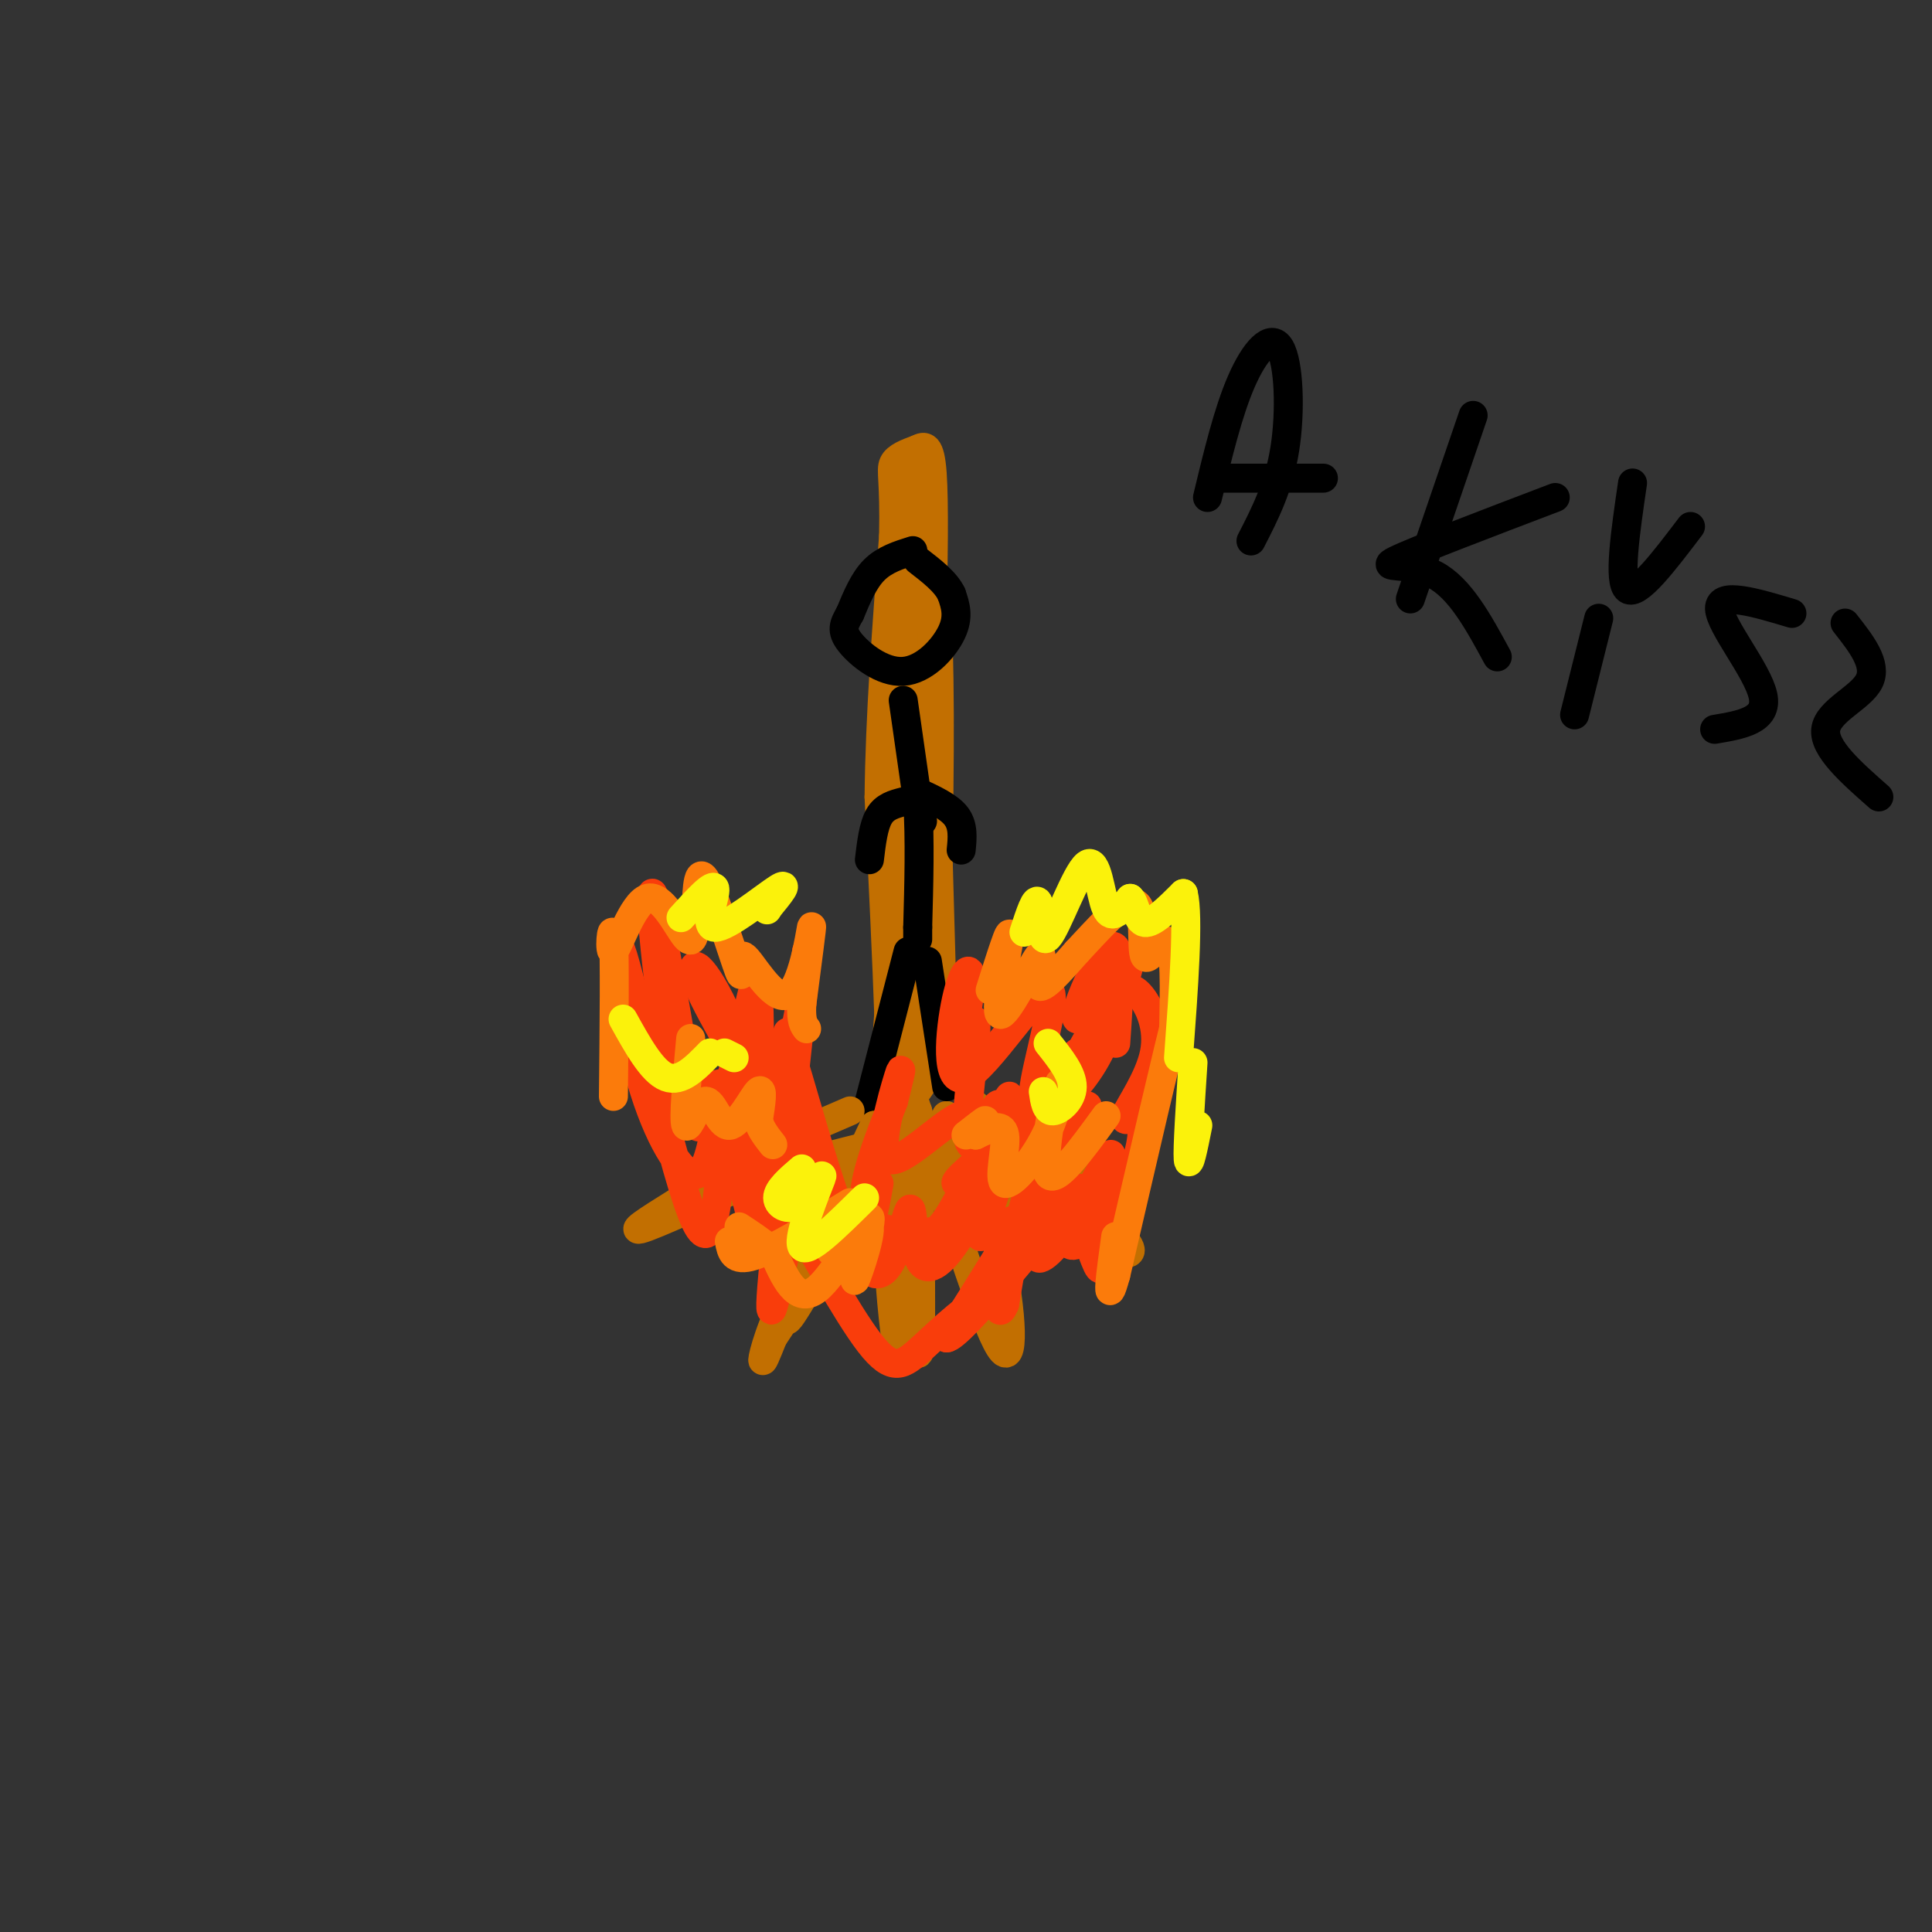 <svg viewBox='0 0 400 400' version='1.1' xmlns='http://www.w3.org/2000/svg' xmlns:xlink='http://www.w3.org/1999/xlink'><rect x="0" y="0" width="400" height="400" fill="#333333" stroke="none"/><g fill='none' stroke='rgb(194,111,1)' stroke-width='6' stroke-linecap='round' stroke-linejoin='round'><path d='M189,100c0.000,0.000 2.000,23.000 2,23'/><path d='M191,123c0.333,13.000 0.167,34.000 0,55'/><path d='M191,178c-0.500,16.167 -1.750,29.083 -3,42'/><path d='M188,220c-0.689,8.089 -0.911,7.311 -1,3c-0.089,-4.311 -0.044,-12.156 0,-20'/><path d='M187,203c0.000,-15.333 0.000,-43.667 0,-72'/><path d='M187,131c0.333,-17.500 1.167,-25.250 2,-33'/><path d='M189,98c1.167,-0.500 3.083,14.750 5,30'/><path d='M194,128c0.833,15.167 0.417,38.083 0,61'/><path d='M194,189c-0.044,15.533 -0.156,23.867 -1,29c-0.844,5.133 -2.422,7.067 -4,9'/><path d='M189,227c-1.733,1.622 -4.067,1.178 -5,-2c-0.933,-3.178 -0.467,-9.089 0,-15'/><path d='M184,210c-0.333,-10.000 -1.167,-27.500 -2,-45'/><path d='M182,165c0.167,-16.500 1.583,-35.250 3,-54'/><path d='M185,111c0.244,-11.600 -0.644,-13.600 0,-15c0.644,-1.400 2.822,-2.200 5,-3'/><path d='M190,93c1.444,-0.733 2.556,-1.067 3,5c0.444,6.067 0.222,18.533 0,31'/><path d='M193,129c0.333,17.833 1.167,46.917 2,76'/><path d='M195,205c0.333,13.500 0.167,9.250 0,5'/></g>
<g fill='none' stroke='rgb(0,0,0)' stroke-width='6' stroke-linecap='round' stroke-linejoin='round'><path d='M189,114c-2.917,0.917 -5.833,1.833 -8,4c-2.167,2.167 -3.583,5.583 -5,9'/><path d='M176,127c-1.281,2.285 -1.982,3.499 0,6c1.982,2.501 6.649,6.289 11,6c4.351,-0.289 8.386,-4.654 10,-8c1.614,-3.346 0.807,-5.673 0,-8'/><path d='M197,123c-1.167,-2.500 -4.083,-4.750 -7,-7'/><path d='M187,145c0.000,0.000 3.000,21.000 3,21'/><path d='M190,166c0.500,7.833 0.250,16.917 0,26'/><path d='M190,192c0.000,4.333 0.000,2.167 0,0'/><path d='M188,197c0.000,0.000 -8.000,31.000 -8,31'/><path d='M192,199c0.000,0.000 4.000,26.000 4,26'/><path d='M187,166c-1.917,0.500 -3.833,1.000 -5,3c-1.167,2.000 -1.583,5.500 -2,9'/><path d='M191,170c0.000,0.000 -1.000,-6.000 -1,-6'/><path d='M190,164c3.250,1.500 6.500,3.000 8,5c1.500,2.000 1.250,4.500 1,7'/></g>
<g fill='none' stroke='rgb(194,111,1)' stroke-width='6' stroke-linecap='round' stroke-linejoin='round'><path d='M187,233c0.000,0.000 -6.000,0.000 -6,0'/><path d='M181,233c-8.750,18.750 -17.500,37.500 -18,40c-0.500,2.500 7.250,-11.250 15,-25'/><path d='M178,248c5.421,-9.415 11.474,-20.451 9,-18c-2.474,2.451 -13.474,18.391 -20,30c-6.526,11.609 -8.579,18.888 -9,21c-0.421,2.112 0.789,-0.944 2,-4'/><path d='M160,277c4.333,-6.667 14.167,-21.333 24,-36'/><path d='M190,230c0.533,26.400 1.067,52.800 0,50c-1.067,-2.800 -3.733,-34.800 -5,-43c-1.267,-8.200 -1.133,7.400 -1,23'/><path d='M184,260c0.289,8.600 1.511,18.600 2,20c0.489,1.400 0.244,-5.800 0,-13'/><path d='M189,227c7.356,23.422 14.711,46.844 18,52c3.289,5.156 2.511,-7.956 0,-19c-2.511,-11.044 -6.756,-20.022 -11,-29'/><path d='M196,231c-0.833,-0.667 2.583,12.167 6,25'/><path d='M201,228c16.780,14.137 33.560,28.274 33,31c-0.560,2.726 -18.458,-5.958 -30,-12c-11.542,-6.042 -16.726,-9.440 -11,-10c5.726,-0.560 22.363,1.720 39,4'/><path d='M232,241c5.167,0.667 -1.417,0.333 -8,0'/><path d='M176,230c-17.311,7.467 -34.622,14.933 -30,15c4.622,0.067 31.178,-7.267 35,-8c3.822,-0.733 -15.089,5.133 -34,11'/><path d='M147,248c-1.845,0.143 10.542,-5.000 9,-4c-1.542,1.000 -17.012,8.143 -22,10c-4.988,1.857 0.506,-1.571 6,-5'/><path d='M215,240c10.429,0.434 20.858,0.868 19,2c-1.858,1.132 -16.003,2.963 -15,3c1.003,0.037 17.155,-1.721 16,-2c-1.155,-0.279 -19.616,0.920 -25,1c-5.384,0.080 2.308,-0.960 10,-2'/></g>
<g fill='none' stroke='rgb(249,61,11)' stroke-width='6' stroke-linecap='round' stroke-linejoin='round'><path d='M148,234c-1.069,5.115 -2.137,10.230 -5,9c-2.863,-1.230 -7.520,-8.804 -11,-22c-3.480,-13.196 -5.783,-32.014 -3,-23c2.783,9.014 10.652,45.861 15,55c4.348,9.139 5.174,-9.431 6,-28'/><path d='M150,225c1.564,2.051 2.475,21.177 5,19c2.525,-2.177 6.666,-25.658 7,-27c0.334,-1.342 -3.137,19.455 -4,19c-0.863,-0.455 0.883,-22.161 1,-20c0.117,2.161 -1.395,28.189 -2,38c-0.605,9.811 -0.302,3.406 0,-3'/><path d='M157,251c0.158,-11.225 0.554,-37.787 0,-45c-0.554,-7.213 -2.059,4.922 -5,15c-2.941,10.078 -7.319,18.098 -11,7c-3.681,-11.098 -6.666,-41.314 -6,-43c0.666,-1.686 4.983,25.156 7,36c2.017,10.844 1.735,5.689 5,4c3.265,-1.689 10.076,0.089 14,-4c3.924,-4.089 4.962,-14.044 6,-24'/><path d='M167,197c-0.756,11.467 -5.644,52.133 -7,67c-1.356,14.867 0.822,3.933 3,-7'/><path d='M163,257c0.833,-2.333 1.417,-4.667 2,-7'/><path d='M182,245c-1.100,6.244 -2.201,12.488 -5,12c-2.799,-0.488 -7.297,-7.708 -10,-19c-2.703,-11.292 -3.612,-26.656 -4,-24c-0.388,2.656 -0.254,23.330 0,29c0.254,5.670 0.627,-3.665 1,-13'/><path d='M164,230c-0.612,-7.327 -2.642,-19.145 0,-11c2.642,8.145 9.957,36.254 15,43c5.043,6.746 7.815,-7.872 9,-11c1.185,-3.128 0.781,5.234 2,9c1.219,3.766 4.059,2.937 8,-3c3.941,-5.937 8.983,-16.982 10,-18c1.017,-1.018 -1.992,7.991 -5,17'/><path d='M203,256c0.378,-3.687 3.823,-21.405 4,-26c0.177,-4.595 -2.914,3.935 -4,5c-1.086,1.065 -0.167,-5.333 -4,-4c-3.833,1.333 -12.416,10.397 -15,9c-2.584,-1.397 0.833,-13.256 2,-17c1.167,-3.744 0.083,0.628 -1,5'/><path d='M185,228c-2.109,5.470 -6.881,16.646 -6,22c0.881,5.354 7.416,4.888 11,5c3.584,0.112 4.217,0.804 8,-6c3.783,-6.804 10.715,-21.102 11,-22c0.285,-0.898 -6.077,11.604 -8,10c-1.923,-1.604 0.593,-17.316 1,-23c0.407,-5.684 -1.297,-1.342 -3,3'/><path d='M199,217c0.124,-2.585 1.934,-10.548 2,-14c0.066,-3.452 -1.612,-2.392 -3,4c-1.388,6.392 -2.485,18.115 2,16c4.485,-2.115 14.554,-18.070 17,-18c2.446,0.070 -2.730,16.163 -3,21c-0.270,4.837 4.365,-1.581 9,-8'/><path d='M223,218c-4.451,4.772 -20.079,20.701 -18,22c2.079,1.299 21.867,-12.033 20,-11c-1.867,1.033 -25.387,16.432 -27,16c-1.613,-0.432 18.682,-16.695 22,-14c3.318,2.695 -10.341,24.347 -24,46'/><path d='M196,277c2.552,0.076 20.932,-22.736 26,-29c5.068,-6.264 -3.176,4.018 -6,9c-2.824,4.982 -0.229,4.664 4,-1c4.229,-5.664 10.092,-16.673 10,-17c-0.092,-0.327 -6.140,10.027 -8,15c-1.860,4.973 0.469,4.564 3,2c2.531,-2.564 5.266,-7.282 8,-12'/><path d='M233,244c0.413,1.665 -2.554,11.826 -3,15c-0.446,3.174 1.629,-0.641 3,-5c1.371,-4.359 2.039,-9.262 1,-8c-1.039,1.262 -3.784,8.689 -5,13c-1.216,4.311 -0.904,5.507 -3,0c-2.096,-5.507 -6.599,-17.716 -10,-17c-3.401,0.716 -5.701,14.358 -8,28'/><path d='M208,270c-1.467,3.594 -1.134,-1.420 -4,-1c-2.866,0.420 -8.931,6.275 -13,10c-4.069,3.725 -6.143,5.318 -11,-1c-4.857,-6.318 -12.498,-20.549 -17,-28c-4.502,-7.451 -5.866,-8.121 -6,-4c-0.134,4.121 0.962,13.035 0,11c-0.962,-2.035 -3.981,-15.017 -7,-28'/><path d='M150,229c1.276,0.280 7.967,14.980 12,20c4.033,5.020 5.410,0.360 1,-10c-4.410,-10.360 -14.606,-26.421 -18,-34c-3.394,-7.579 0.013,-6.677 5,4c4.987,10.677 11.553,31.130 15,40c3.447,8.870 3.774,6.157 7,6c3.226,-0.157 9.350,2.241 17,2c7.650,-0.241 16.825,-3.120 26,-6'/><path d='M215,251c6.866,-1.624 11.031,-2.683 14,-4c2.969,-1.317 4.742,-2.893 6,-6c1.258,-3.107 1.999,-7.746 1,-9c-0.999,-1.254 -3.739,0.876 -3,-1c0.739,-1.876 4.958,-7.758 6,-13c1.042,-5.242 -1.094,-9.844 -3,-12c-1.906,-2.156 -3.583,-1.867 -7,3c-3.417,4.867 -8.574,14.310 -9,17c-0.426,2.690 3.878,-1.374 7,-7c3.122,-5.626 5.061,-12.813 7,-20'/><path d='M234,199c-1.810,0.750 -9.833,12.625 -11,12c-1.167,-0.625 4.524,-13.750 7,-15c2.476,-1.250 1.738,9.375 1,20'/></g>
<g fill='none' stroke='rgb(251,123,11)' stroke-width='6' stroke-linecap='round' stroke-linejoin='round'><path d='M205,205c2.172,-6.884 4.344,-13.767 4,-11c-0.344,2.767 -3.206,15.185 -2,16c1.206,0.815 6.478,-9.973 8,-12c1.522,-2.027 -0.708,4.707 0,6c0.708,1.293 4.354,-2.853 8,-7'/><path d='M223,197c3.911,-4.120 9.687,-10.919 12,-10c2.313,0.919 1.161,9.555 2,11c0.839,1.445 3.668,-4.301 5,-3c1.332,1.301 1.166,9.651 1,18'/><path d='M243,213c0.956,-0.533 2.844,-10.867 1,-4c-1.844,6.867 -7.422,30.933 -13,55'/><path d='M231,264c-2.167,7.833 -1.083,-0.083 0,-8'/><path d='M229,231c-5.283,7.273 -10.567,14.545 -12,12c-1.433,-2.545 0.983,-14.909 2,-18c1.017,-3.091 0.633,3.089 -2,9c-2.633,5.911 -7.517,11.553 -9,11c-1.483,-0.553 0.433,-7.301 0,-10c-0.433,-2.699 -3.217,-1.350 -6,0'/><path d='M202,235c-0.311,-0.800 1.911,-2.800 2,-3c0.089,-0.200 -1.956,1.400 -4,3'/><path d='M127,227c0.152,-14.691 0.303,-29.381 0,-33c-0.303,-3.619 -1.061,3.834 0,3c1.061,-0.834 3.939,-9.955 7,-11c3.061,-1.045 6.303,5.987 8,8c1.697,2.013 1.848,-0.994 2,-4'/><path d='M144,190c0.321,-3.687 0.123,-10.905 2,-8c1.877,2.905 5.829,15.933 7,19c1.171,3.067 -0.439,-3.827 1,-3c1.439,0.827 5.926,9.377 9,8c3.074,-1.377 4.735,-12.679 5,-14c0.265,-1.321 -0.868,7.340 -2,16'/><path d='M166,208c-0.167,3.500 0.417,4.250 1,5'/><path d='M143,215c-0.772,8.391 -1.544,16.781 -1,18c0.544,1.219 2.404,-4.735 4,-5c1.596,-0.265 2.930,5.159 5,5c2.070,-0.159 4.877,-5.903 6,-7c1.123,-1.097 0.561,2.451 0,6'/><path d='M157,232c0.500,1.833 1.750,3.417 3,5'/><path d='M172,259c3.885,-3.885 7.770,-7.770 8,-5c0.230,2.770 -3.196,12.196 -3,11c0.196,-1.196 4.014,-13.014 3,-13c-1.014,0.014 -6.861,11.861 -11,15c-4.139,3.139 -6.569,-2.431 -9,-8'/><path d='M160,259c-2.667,-2.167 -4.833,-3.583 -7,-5'/><path d='M151,257c0.417,2.167 0.833,4.333 5,3c4.167,-1.333 12.083,-6.167 20,-11'/></g>
<g fill='none' stroke='rgb(251,242,11)' stroke-width='6' stroke-linecap='round' stroke-linejoin='round'><path d='M212,193c1.260,-3.858 2.520,-7.716 3,-6c0.480,1.716 0.180,9.006 2,7c1.820,-2.006 5.759,-13.309 8,-15c2.241,-1.691 2.783,6.231 4,9c1.217,2.769 3.108,0.384 5,-2'/><path d='M234,186c1.089,1.067 1.311,4.733 3,5c1.689,0.267 4.844,-2.867 8,-6'/><path d='M245,185c1.167,4.667 0.083,19.333 -1,34'/><path d='M247,220c-0.583,8.917 -1.167,17.833 -1,20c0.167,2.167 1.083,-2.417 2,-7'/><path d='M166,242c-2.506,2.144 -5.011,4.287 -5,6c0.011,1.713 2.539,2.995 5,1c2.461,-1.995 4.855,-7.268 4,-5c-0.855,2.268 -4.959,12.077 -4,14c0.959,1.923 6.979,-4.038 13,-10'/><path d='M217,216c2.511,3.156 5.022,6.311 5,9c-0.022,2.689 -2.578,4.911 -4,5c-1.422,0.089 -1.711,-1.956 -2,-4'/><path d='M129,211c3.000,5.417 6.000,10.833 9,12c3.000,1.167 6.000,-1.917 9,-5'/><path d='M150,218c0.000,0.000 2.000,1.000 2,1'/><path d='M141,190c3.357,-3.702 6.714,-7.405 7,-6c0.286,1.405 -2.500,7.917 0,8c2.500,0.083 10.286,-6.262 13,-8c2.714,-1.738 0.357,1.131 -2,4'/><path d='M159,188c-0.333,0.667 -0.167,0.333 0,0'/></g>
<g fill='none' stroke='rgb(0,0,0)' stroke-width='6' stroke-linecap='round' stroke-linejoin='round'><path d='M250,103c2.125,-8.839 4.250,-17.679 7,-24c2.750,-6.321 6.125,-10.125 8,-7c1.875,3.125 2.250,13.179 1,21c-1.250,7.821 -4.125,13.411 -7,19'/><path d='M252,99c0.000,0.000 22.000,0.000 22,0'/><path d='M305,86c0.000,0.000 -13.000,38.000 -13,38'/><path d='M322,103c-14.533,5.533 -29.067,11.067 -33,13c-3.933,1.933 2.733,0.267 8,3c5.267,2.733 9.133,9.867 13,17'/><path d='M338,100c-1.500,10.250 -3.000,20.500 -1,22c2.000,1.500 7.500,-5.750 13,-13'/><path d='M331,128c0.000,0.000 -5.000,20.000 -5,20'/><path d='M371,127c-7.556,-2.267 -15.111,-4.533 -15,-1c0.111,3.533 7.889,12.867 9,18c1.111,5.133 -4.444,6.067 -10,7'/><path d='M382,129c3.356,4.267 6.711,8.533 5,12c-1.711,3.467 -8.489,6.133 -9,10c-0.511,3.867 5.244,8.933 11,14'/></g>
</svg>
